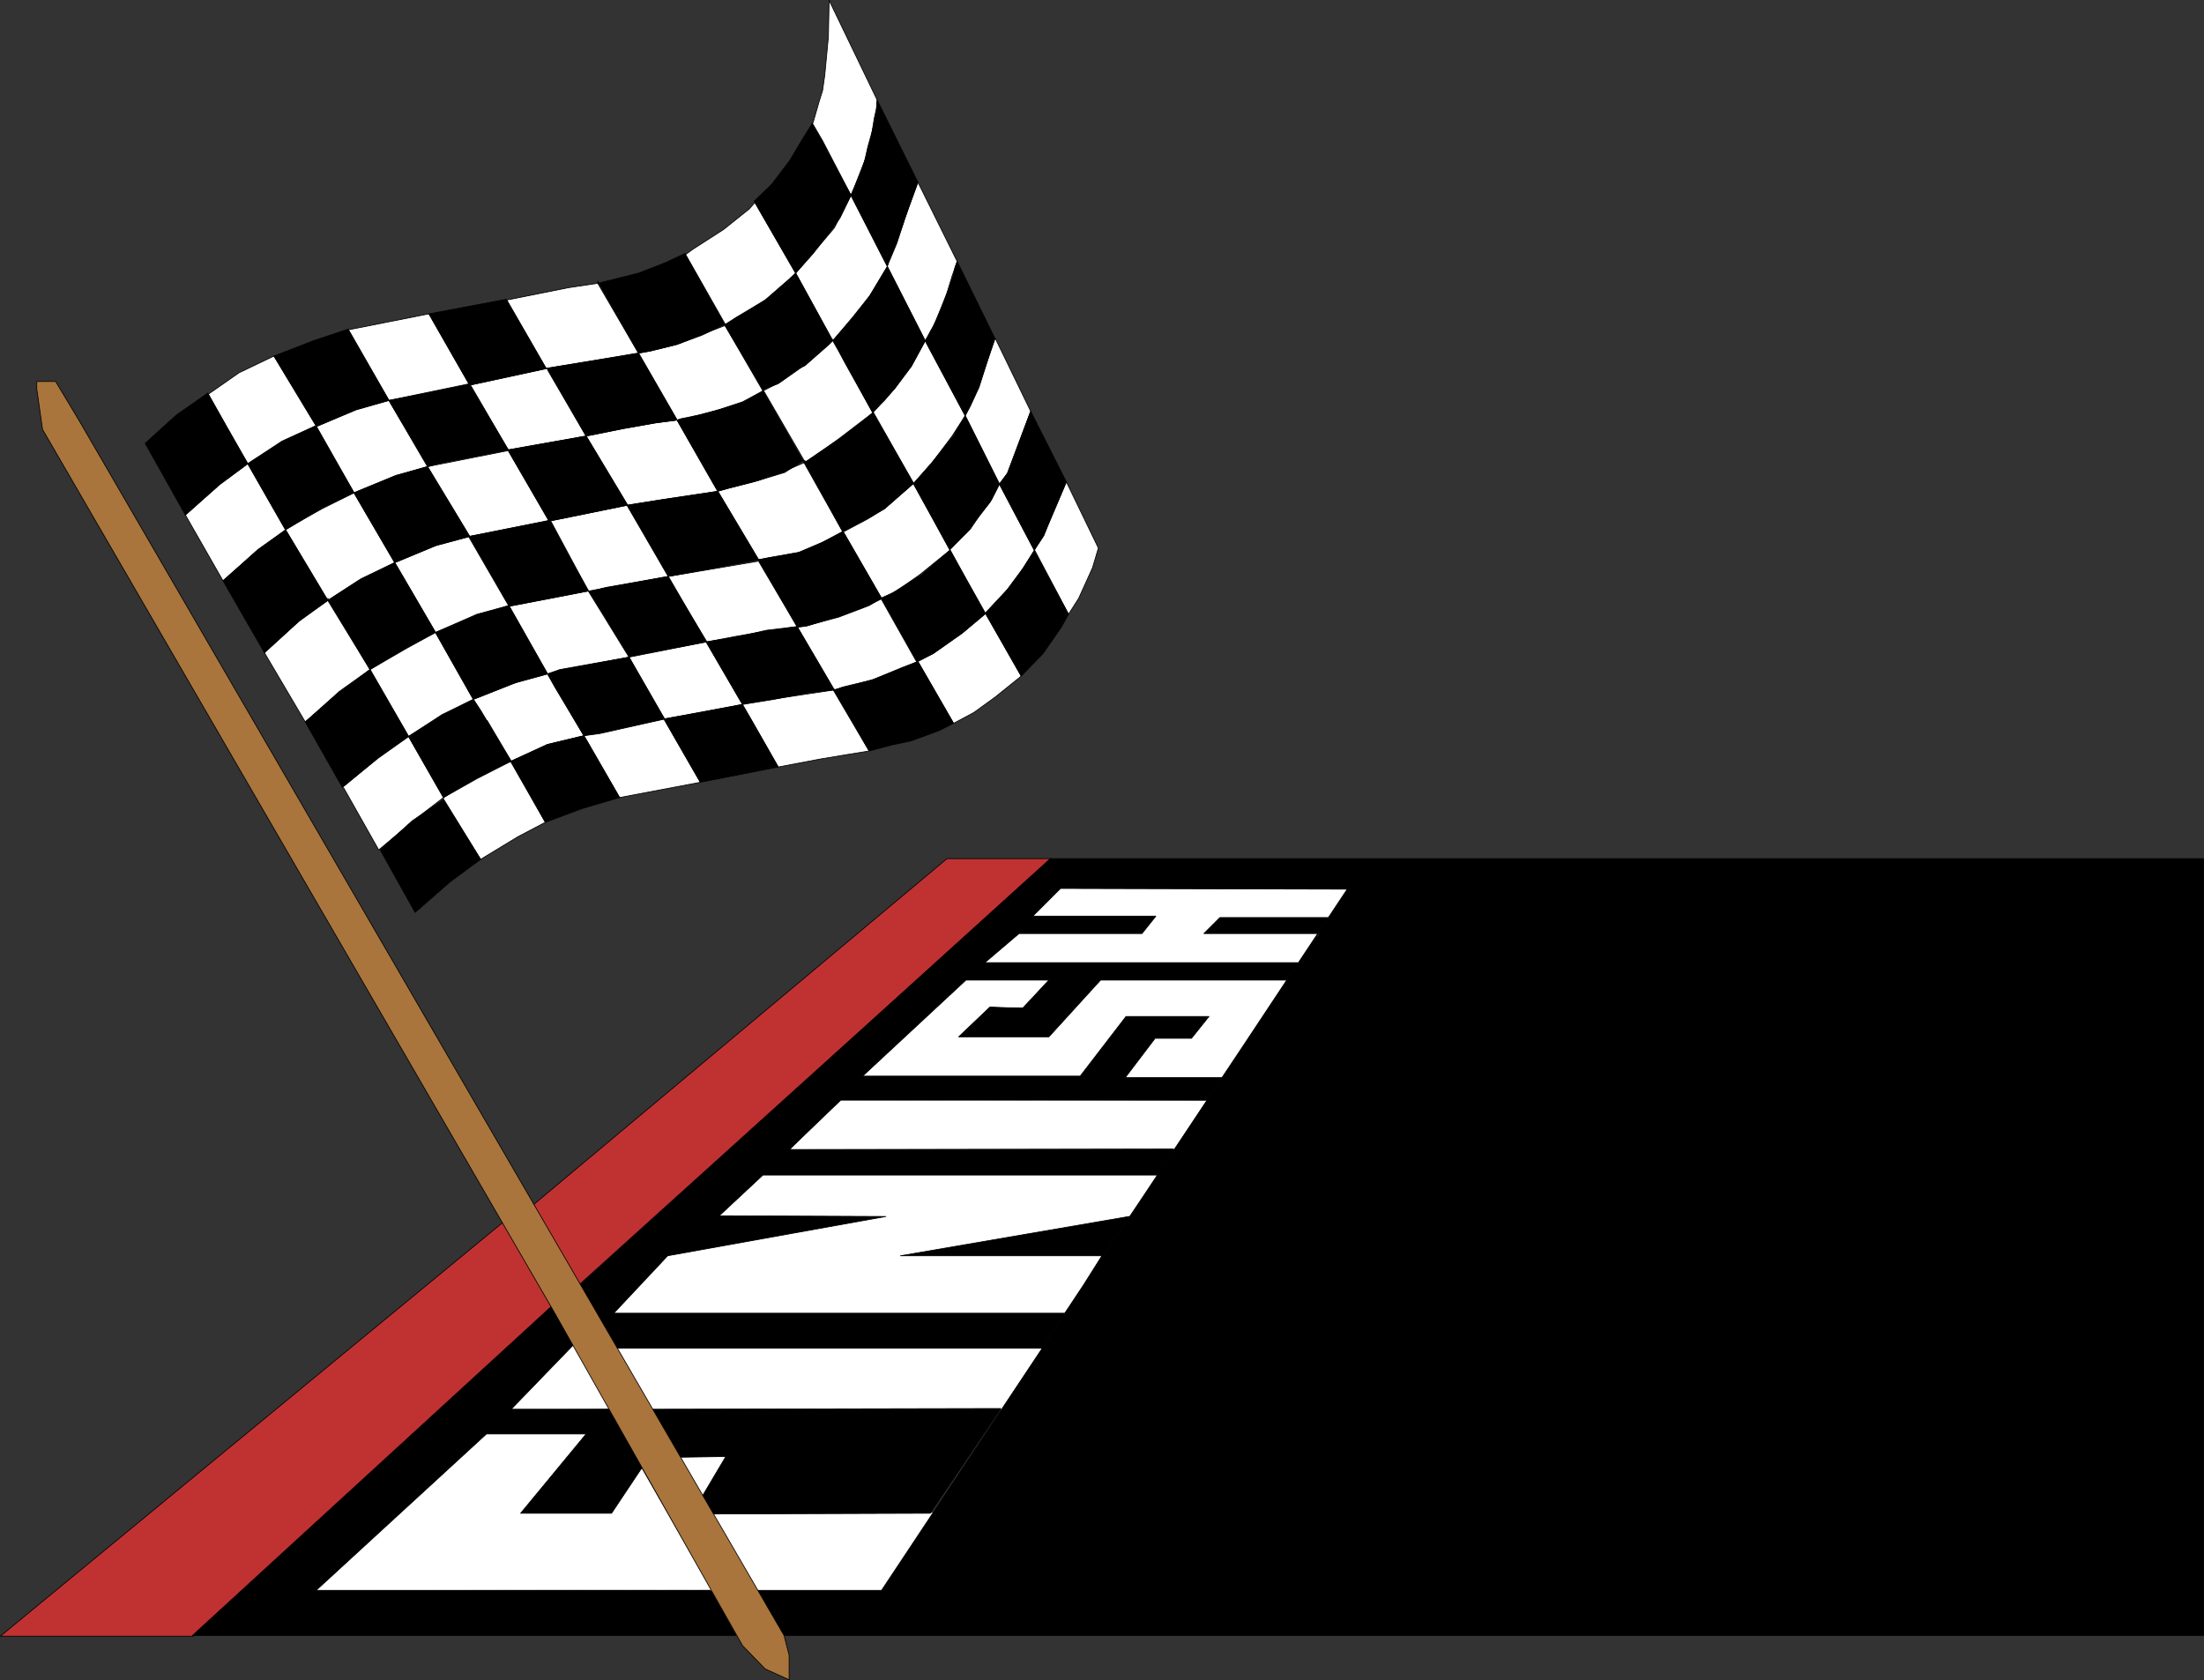 <?xml version="1.0" encoding="UTF-8" standalone="no"?>
<svg
   version="1.0"
   width="129.51mm"
   height="98.749mm"
   id="svg168"
   sodipodi:docname="Finish Line 1.wmf"
   xmlns:inkscape="http://www.inkscape.org/namespaces/inkscape"
   xmlns:sodipodi="http://sodipodi.sourceforge.net/DTD/sodipodi-0.dtd"
   xmlns="http://www.w3.org/2000/svg"
   xmlns:svg="http://www.w3.org/2000/svg">
  <rect width="100%" height="100%" fill="#333333" stroke="none"/>
  <sodipodi:namedview
     id="namedview168"
     pagecolor="#ffffff"
     bordercolor="#000000"
     borderopacity="0.25"
     inkscape:showpageshadow="2"
     inkscape:pageopacity="0.0"
     inkscape:pagecheckerboard="0"
     inkscape:deskcolor="#d1d1d1"
     inkscape:document-units="mm" />
  <defs
     id="defs1">
    <pattern
       id="WMFhbasepattern"
       patternUnits="userSpaceOnUse"
       width="6"
       height="6"
       x="0"
       y="0" />
  </defs>
  <path
     style="fill:#c03232;fill-opacity:1;fill-rule:evenodd;stroke:none"
     d="m 111.746,271.355 10.827,18.904 -79.507,73.191 H 0.081 L 111.908,271.355 v 0 z"
     id="path1" />
  <path
     style="fill:none;stroke:#000000;stroke-width:0.162px;stroke-linecap:round;stroke-linejoin:round;stroke-miterlimit:4;stroke-dasharray:none;stroke-opacity:1"
     d="m 111.746,271.355 10.827,18.904 -79.507,73.191 H 0.081 L 111.908,271.355 v 0"
     id="path2" />
  <path
     style="fill:#c03232;fill-opacity:1;fill-rule:evenodd;stroke:none"
     d="m 118.049,267.962 92.273,-77.23 h 23.109 L 128.229,285.735 118.049,267.962 Z"
     id="path3" />
  <path
     style="fill:none;stroke:#000000;stroke-width:0.162px;stroke-linecap:round;stroke-linejoin:round;stroke-miterlimit:4;stroke-dasharray:none;stroke-opacity:1"
     d="m 118.049,267.962 92.273,-77.23 h 23.109 L 128.229,285.735 118.049,267.962 v 0"
     id="path4" />
  <path
     style="fill:#ffffff;fill-opacity:1;fill-rule:evenodd;stroke:none"
     d="m 46.137,87.328 v 0.323 l 6.949,-4.847 7.757,-3.716 9.373,15.511 -7.272,3.393 -7.918,5.009 z"
     id="path5" />
  <path
     style="fill:none;stroke:#000000;stroke-width:0.162px;stroke-linecap:round;stroke-linejoin:round;stroke-miterlimit:4;stroke-dasharray:none;stroke-opacity:1"
     d="m 46.137,87.328 v 0.323 l 6.949,-4.847 7.757,-3.716 9.373,15.511 -7.272,3.393 -7.918,5.009 -8.888,-15.672 v 0"
     id="path6" />
  <path
     style="fill:#ffffff;fill-opacity:1;fill-rule:evenodd;stroke:none"
     d="m 77.325,73.272 9.05,15.672 17.938,-3.393 -9.05,-15.834 -17.938,3.555 z"
     id="path7" />
  <path
     style="fill:none;stroke:#000000;stroke-width:0.162px;stroke-linecap:round;stroke-linejoin:round;stroke-miterlimit:4;stroke-dasharray:none;stroke-opacity:1"
     d="m 77.325,73.272 9.05,15.672 17.938,-3.393 -9.05,-15.834 -17.938,3.555 v 0"
     id="path8" />
  <path
     style="fill:#ffffff;fill-opacity:1;fill-rule:evenodd;stroke:none"
     d="m 112.554,66.647 8.726,15.187 20.523,-3.393 -9.05,-15.511 -6.464,0.969 z"
     id="path9" />
  <path
     style="fill:none;stroke:#000000;stroke-width:0.162px;stroke-linecap:round;stroke-linejoin:round;stroke-miterlimit:4;stroke-dasharray:none;stroke-opacity:1"
     d="m 112.554,66.647 8.726,15.187 20.523,-3.393 -9.05,-15.511 -6.464,0.969 -13.736,2.747 v 0"
     id="path10" />
  <path
     style="fill:#ffffff;fill-opacity:1;fill-rule:evenodd;stroke:none"
     d="m 161.034,72.302 4.04,-2.585 4.848,-3.07 4.848,-4.201 1.939,-1.777 -9.05,-15.672 -1.293,1.454 -5.656,4.524 -6.787,4.362 -1.778,1.293 8.888,15.672 z"
     id="path11" />
  <path
     style="fill:none;stroke:#000000;stroke-width:0.162px;stroke-linecap:round;stroke-linejoin:round;stroke-miterlimit:4;stroke-dasharray:none;stroke-opacity:1"
     d="m 161.034,72.302 4.04,-2.585 4.848,-3.07 4.848,-4.201 1.939,-1.777 -9.05,-15.672 -1.293,1.454 -5.656,4.524 -6.787,4.362 -1.778,1.293 8.888,15.672 v 0"
     id="path12" />
  <path
     style="fill:#ffffff;fill-opacity:1;fill-rule:evenodd;stroke:none"
     d="m 180.265,27.386 8.726,15.995 1.131,-2.585 1.454,-3.393 0.485,-1.777 0.646,-1.777 0.808,-3.555 0.646,-4.039 0.485,-2.1 0.162,-1.939 -10.666,-22.135 -0.162,8.078 -0.808,8.563 -0.485,3.393 -0.808,2.585 -1.293,4.524 -0.162,0.162 v 0 z"
     id="path13" />
  <path
     style="fill:none;stroke:#000000;stroke-width:0.162px;stroke-linecap:round;stroke-linejoin:round;stroke-miterlimit:4;stroke-dasharray:none;stroke-opacity:1"
     d="m 180.265,27.386 8.726,15.995 1.131,-2.585 1.454,-3.393 0.485,-1.777 0.646,-1.777 0.808,-3.555 0.646,-4.039 0.485,-2.1 0.162,-1.939 -10.666,-22.135 -0.162,8.078 -0.808,8.563 -0.485,3.393 -0.808,2.585 -1.293,4.524 -0.162,0.162 v 0"
     id="path14" />
  <path
     style="fill:#ffffff;fill-opacity:1;fill-rule:evenodd;stroke:none"
     d="m 176.709,60.669 8.242,15.026 4.363,-5.17 3.878,-4.847 3.878,-6.463 -8.08,-15.834 -1.939,3.878 -1.778,3.393 -4.525,5.332 -4.04,4.686 z"
     id="path15" />
  <path
     style="fill:none;stroke:#000000;stroke-width:0.162px;stroke-linecap:round;stroke-linejoin:round;stroke-miterlimit:4;stroke-dasharray:none;stroke-opacity:1"
     d="m 176.709,60.669 8.242,15.026 4.363,-5.17 3.878,-4.847 3.878,-6.463 -8.08,-15.834 -1.939,3.878 -1.778,3.393 -4.525,5.332 -4.04,4.686 v 0"
     id="path16" />
  <path
     style="fill:#ffffff;fill-opacity:1;fill-rule:evenodd;stroke:none"
     d="m 141.804,78.442 8.565,14.864 0.97,-0.323 4.04,-0.808 4.686,-1.293 4.848,-1.616 4.525,-2.424 -8.403,-14.541 -5.494,2.1 -5.171,2.1 -5.818,1.454 -2.747,0.485 z"
     id="path17" />
  <path
     style="fill:none;stroke:#000000;stroke-width:0.162px;stroke-linecap:round;stroke-linejoin:round;stroke-miterlimit:4;stroke-dasharray:none;stroke-opacity:1"
     d="m 141.804,78.442 8.565,14.864 0.97,-0.323 4.04,-0.808 4.686,-1.293 4.848,-1.616 4.525,-2.424 -8.403,-14.541 -5.494,2.1 -5.171,2.1 -5.818,1.454 -2.747,0.485 v 0"
     id="path18" />
  <path
     style="fill:#ffffff;fill-opacity:1;fill-rule:evenodd;stroke:none"
     d="m 112.877,99.93 17.291,-3.07 -8.565,-15.026 -17.291,3.716 8.565,14.38 z"
     id="path19" />
  <path
     style="fill:none;stroke:#000000;stroke-width:0.162px;stroke-linecap:round;stroke-linejoin:round;stroke-miterlimit:4;stroke-dasharray:none;stroke-opacity:1"
     d="m 112.877,99.93 17.291,-3.07 -8.565,-15.026 -17.291,3.716 8.565,14.38 v 0"
     id="path20" />
  <path
     style="fill:#ffffff;fill-opacity:1;fill-rule:evenodd;stroke:none"
     d="m 70.215,94.599 8.403,14.864 9.373,-3.878 6.949,-1.939 -8.565,-14.703 -7.272,2.1 -8.888,3.716 v 0 z"
     id="path21" />
  <path
     style="fill:none;stroke:#000000;stroke-width:0.162px;stroke-linecap:round;stroke-linejoin:round;stroke-miterlimit:4;stroke-dasharray:none;stroke-opacity:1"
     d="m 70.215,94.599 8.403,14.864 9.373,-3.878 6.949,-1.939 -8.565,-14.703 -7.272,2.1 -8.888,3.716 v 0"
     id="path22" />
  <path
     style="fill:#ffffff;fill-opacity:1;fill-rule:evenodd;stroke:none"
     d="m 41.127,114.31 8.403,14.703 7.757,-6.786 6.141,-4.524 -8.403,-14.703 -6.302,4.686 -7.595,6.786 z"
     id="path23" />
  <path
     style="fill:none;stroke:#000000;stroke-width:0.162px;stroke-linecap:round;stroke-linejoin:round;stroke-miterlimit:4;stroke-dasharray:none;stroke-opacity:1"
     d="m 41.127,114.31 8.403,14.703 7.757,-6.786 6.141,-4.524 -8.403,-14.703 -6.302,4.686 -7.595,6.786 v -0.162 0"
     id="path24" />
  <path
     style="fill:#ffffff;fill-opacity:1;fill-rule:evenodd;stroke:none"
     d="m 63.428,117.703 9.373,15.672 7.434,-4.847 7.434,-3.555 -9.05,-15.511 -7.11,3.555 -8.08,4.524 v 0.162 z"
     id="path25" />
  <path
     style="fill:none;stroke:#000000;stroke-width:0.162px;stroke-linecap:round;stroke-linejoin:round;stroke-miterlimit:4;stroke-dasharray:none;stroke-opacity:1"
     d="m 63.428,117.703 9.373,15.672 7.434,-4.847 7.434,-3.555 -9.05,-15.511 -7.11,3.555 -8.08,4.524 v 0.162 0"
     id="path26" />
  <path
     style="fill:#ffffff;fill-opacity:1;fill-rule:evenodd;stroke:none"
     d="m 104.151,119.157 17.776,-3.555 -9.05,-15.511 -17.938,3.555 9.373,15.511 v 0 z"
     id="path27" />
  <path
     style="fill:none;stroke:#000000;stroke-width:0.162px;stroke-linecap:round;stroke-linejoin:round;stroke-miterlimit:4;stroke-dasharray:none;stroke-opacity:1"
     d="m 104.151,119.157 17.776,-3.555 -9.05,-15.511 -17.938,3.555 9.373,15.511 v 0"
     id="path28" />
  <path
     style="fill:#ffffff;fill-opacity:1;fill-rule:evenodd;stroke:none"
     d="m 130.169,96.861 9.211,15.349 9.211,-1.454 10.827,-1.616 -9.05,-15.834 -5.01,0.646 -7.272,1.293 -7.918,1.616 z"
     id="path29" />
  <path
     style="fill:none;stroke:#000000;stroke-width:0.162px;stroke-linecap:round;stroke-linejoin:round;stroke-miterlimit:4;stroke-dasharray:none;stroke-opacity:1"
     d="m 130.169,96.861 9.211,15.349 9.211,-1.454 10.827,-1.616 -9.05,-15.834 -5.01,0.646 -7.272,1.293 -7.918,1.616 v 0"
     id="path30" />
  <path
     style="fill:#ffffff;fill-opacity:1;fill-rule:evenodd;stroke:none"
     d="m 169.437,86.52 9.373,16.157 2.586,-1.777 5.171,-3.393 5.171,-3.878 2.101,-1.939 -8.888,-16.318 -1.778,1.616 -4.363,4.039 -5.333,3.716 -4.04,2.1 v -0.323 z"
     id="path31" />
  <path
     style="fill:none;stroke:#000000;stroke-width:0.162px;stroke-linecap:round;stroke-linejoin:round;stroke-miterlimit:4;stroke-dasharray:none;stroke-opacity:1"
     d="m 169.437,86.52 9.373,16.157 2.586,-1.777 5.171,-3.393 5.171,-3.878 2.101,-1.939 -8.888,-16.318 -1.778,1.616 -4.363,4.039 -5.333,3.716 -4.04,2.1 v -0.323 0"
     id="path32" />
  <path
     style="fill:#ffffff;fill-opacity:1;fill-rule:evenodd;stroke:none"
     d="m 205.474,75.695 2.424,-4.362 1.131,-2.908 1.293,-3.393 1.131,-3.716 1.131,-3.231 -8.726,-17.611 -2.101,5.655 -1.293,3.878 -1.293,3.555 -1.293,2.424 -0.808,3.231 z"
     id="path33" />
  <path
     style="fill:none;stroke:#000000;stroke-width:0.162px;stroke-linecap:round;stroke-linejoin:round;stroke-miterlimit:4;stroke-dasharray:none;stroke-opacity:1"
     d="m 205.474,75.695 2.424,-4.362 1.131,-2.908 1.293,-3.393 1.131,-3.716 1.131,-3.231 -8.726,-17.611 -2.101,5.655 -1.293,3.878 -1.293,3.555 -1.293,2.424 -0.808,3.231 8.403,16.48 v 0"
     id="path34" />
  <path
     style="fill:#ffffff;fill-opacity:1;fill-rule:evenodd;stroke:none"
     d="m 193.839,91.367 9.05,15.995 4.202,-4.686 4.363,-5.816 2.909,-4.524 -8.888,-16.642 -3.07,5.655 -3.555,4.686 -2.424,2.908 z"
     id="path35" />
  <path
     style="fill:none;stroke:#000000;stroke-width:0.162px;stroke-linecap:round;stroke-linejoin:round;stroke-miterlimit:4;stroke-dasharray:none;stroke-opacity:1"
     d="m 193.839,91.367 9.05,15.995 4.202,-4.686 4.363,-5.816 2.909,-4.524 -8.888,-16.642 -3.07,5.655 -3.555,4.686 -2.424,2.908 -2.586,2.424 v 0"
     id="path36" />
  <path
     style="fill:#ffffff;fill-opacity:1;fill-rule:evenodd;stroke:none"
     d="m 159.418,109.14 9.05,15.187 2.909,-0.485 6.141,-1.131 6.302,-2.747 3.394,-1.777 -8.403,-15.511 -4.525,1.939 -5.818,2.1 -6.949,1.777 -2.424,0.646 z"
     id="path37" />
  <path
     style="fill:none;stroke:#000000;stroke-width:0.162px;stroke-linecap:round;stroke-linejoin:round;stroke-miterlimit:4;stroke-dasharray:none;stroke-opacity:1"
     d="m 159.418,109.14 9.05,15.187 2.909,-0.485 6.141,-1.131 6.302,-2.747 3.394,-1.777 -8.403,-15.511 -4.525,1.939 -5.818,2.1 -6.949,1.777 -2.424,0.646 h 0.323 v 0"
     id="path38" />
  <path
     style="fill:#ffffff;fill-opacity:1;fill-rule:evenodd;stroke:none"
     d="m 130.815,131.275 17.614,-3.231 -9.05,-15.834 -17.453,3.555 8.888,15.672 v 0 z"
     id="path39" />
  <path
     style="fill:none;stroke:#000000;stroke-width:0.162px;stroke-linecap:round;stroke-linejoin:round;stroke-miterlimit:4;stroke-dasharray:none;stroke-opacity:1"
     d="m 130.815,131.275 17.614,-3.231 -9.05,-15.834 -17.453,3.555 8.888,15.672 v 0"
     id="path40" />
  <path
     style="fill:#ffffff;fill-opacity:1;fill-rule:evenodd;stroke:none"
     d="m 87.668,124.974 9.05,15.511 9.211,-3.716 7.11,-2.262 -8.726,-15.349 -7.757,2.1 -8.888,3.716 v 0.162 0 z"
     id="path41" />
  <path
     style="fill:none;stroke:#000000;stroke-width:0.162px;stroke-linecap:round;stroke-linejoin:round;stroke-miterlimit:4;stroke-dasharray:none;stroke-opacity:1"
     d="m 87.668,124.974 9.05,15.511 9.211,-3.716 7.11,-2.262 -8.726,-15.349 -7.757,2.1 -8.888,3.716 v 0.162 0"
     id="path42" />
  <path
     style="fill:#ffffff;fill-opacity:1;fill-rule:evenodd;stroke:none"
     d="m 58.742,144.847 8.242,-7.432 5.818,-4.039 v -0.485 l 9.373,15.834 -6.302,4.847 -8.08,6.786 -9.05,-15.349 v 0 z"
     id="path43" />
  <path
     style="fill:none;stroke:#000000;stroke-width:0.162px;stroke-linecap:round;stroke-linejoin:round;stroke-miterlimit:4;stroke-dasharray:none;stroke-opacity:1"
     d="m 58.742,144.847 8.242,-7.432 5.818,-4.039 v -0.485 l 9.373,15.834 -6.302,4.847 -8.08,6.786 -9.05,-15.349 v 0"
     id="path44" />
  <path
     style="fill:#ffffff;fill-opacity:1;fill-rule:evenodd;stroke:none"
     d="m 82.173,148.724 8.565,14.864 7.757,-4.847 6.626,-3.393 -8.403,-14.864 -7.757,4.039 z"
     id="path45" />
  <path
     style="fill:none;stroke:#000000;stroke-width:0.162px;stroke-linecap:round;stroke-linejoin:round;stroke-miterlimit:4;stroke-dasharray:none;stroke-opacity:1"
     d="m 82.173,148.724 8.565,14.864 7.757,-4.847 6.626,-3.393 -8.403,-14.864 -7.757,4.039 -6.787,4.201 v 0"
     id="path46" />
  <path
     style="fill:#ffffff;fill-opacity:1;fill-rule:evenodd;stroke:none"
     d="m 113.039,134.668 8.565,15.026 3.555,-0.969 14.544,-2.747 -9.05,-14.703 z"
     id="path47" />
  <path
     style="fill:none;stroke:#000000;stroke-width:0.162px;stroke-linecap:round;stroke-linejoin:round;stroke-miterlimit:4;stroke-dasharray:none;stroke-opacity:1"
     d="m 113.039,134.668 8.565,15.026 3.555,-0.969 14.544,-2.747 -9.05,-14.703 -17.614,3.393 v 0"
     id="path48" />
  <path
     style="fill:#ffffff;fill-opacity:1;fill-rule:evenodd;stroke:none"
     d="m 148.268,128.043 8.726,14.541 6.787,-1.293 5.656,-0.969 7.595,-1.131 -8.565,-14.541 -20.038,3.393 v 0 z"
     id="path49" />
  <path
     style="fill:none;stroke:#000000;stroke-width:0.162px;stroke-linecap:round;stroke-linejoin:round;stroke-miterlimit:4;stroke-dasharray:none;stroke-opacity:1"
     d="m 148.268,128.043 8.726,14.541 6.787,-1.293 5.656,-0.969 7.595,-1.131 -8.565,-14.541 -20.038,3.393 v 0"
     id="path50" />
  <path
     style="fill:#ffffff;fill-opacity:1;fill-rule:evenodd;stroke:none"
     d="m 195.617,132.891 3.232,-1.454 5.333,-3.716 6.787,-5.493 -8.08,-14.864 -6.464,5.655 -9.211,5.009 8.565,14.864 v 0 z"
     id="path51" />
  <path
     style="fill:none;stroke:#000000;stroke-width:0.162px;stroke-linecap:round;stroke-linejoin:round;stroke-miterlimit:4;stroke-dasharray:none;stroke-opacity:1"
     d="m 195.617,132.891 3.232,-1.454 5.333,-3.716 6.787,-5.493 -8.08,-14.864 -6.464,5.655 -9.211,5.009 8.565,14.864 v 0"
     id="path52" />
  <path
     style="fill:#ffffff;fill-opacity:1;fill-rule:evenodd;stroke:none"
     d="m 221.957,107.524 1.778,-2.424 5.171,-13.733 -7.918,-16.318 -3.555,10.664 -3.07,6.624 7.595,15.187 z"
     id="path53" />
  <path
     style="fill:none;stroke:#000000;stroke-width:0.162px;stroke-linecap:round;stroke-linejoin:round;stroke-miterlimit:4;stroke-dasharray:none;stroke-opacity:1"
     d="m 221.957,107.524 1.778,-2.424 5.171,-13.733 -7.918,-16.318 -3.555,10.664 -3.07,6.624 7.595,15.187 v 0"
     id="path54" />
  <path
     style="fill:#ffffff;fill-opacity:1;fill-rule:evenodd;stroke:none"
     d="m 210.969,122.065 7.757,14.218 5.01,-5.332 3.07,-4.039 2.909,-4.686 -7.757,-14.703 -1.778,3.555 -2.747,3.555 -1.939,2.908 -4.525,4.524 7.757,14.218 z"
     id="path55" />
  <path
     style="fill:none;stroke:#000000;stroke-width:0.162px;stroke-linecap:round;stroke-linejoin:round;stroke-miterlimit:4;stroke-dasharray:none;stroke-opacity:1"
     d="m 210.969,122.065 7.757,14.218 5.01,-5.332 3.07,-4.039 2.909,-4.686 -7.757,-14.703 -1.778,3.555 -2.747,3.555 -1.939,2.908 -4.525,4.524 7.757,14.218 -7.757,-14.218 v 0"
     id="path56" />
  <path
     style="fill:#ffffff;fill-opacity:1;fill-rule:evenodd;stroke:none"
     d="m 177.033,139.192 8.242,14.057 3.07,-0.646 5.494,-1.616 6.626,-2.747 3.394,-1.293 -7.757,-14.057 -4.525,2.1 -5.979,2.1 -6.302,1.939 -2.101,0.323 z"
     id="path57" />
  <path
     style="fill:none;stroke:#000000;stroke-width:0.162px;stroke-linecap:round;stroke-linejoin:round;stroke-miterlimit:4;stroke-dasharray:none;stroke-opacity:1"
     d="m 177.033,139.192 8.242,14.057 3.07,-0.646 5.494,-1.616 6.626,-2.747 3.394,-1.293 -7.757,-14.057 -4.525,2.1 -5.979,2.1 -6.302,1.939 -2.101,0.323 -0.162,-0.162 v 0"
     id="path58" />
  <path
     style="fill:#ffffff;fill-opacity:1;fill-rule:evenodd;stroke:none"
     d="m 139.703,145.978 7.757,13.733 17.453,-3.231 -8.08,-13.895 -17.13,3.393 z"
     id="path59" />
  <path
     style="fill:none;stroke:#000000;stroke-width:0.162px;stroke-linecap:round;stroke-linejoin:round;stroke-miterlimit:4;stroke-dasharray:none;stroke-opacity:1"
     d="m 139.703,145.978 7.757,13.733 17.453,-3.231 -8.08,-13.895 -17.13,3.393 v 0"
     id="path60" />
  <path
     style="fill:#ffffff;fill-opacity:1;fill-rule:evenodd;stroke:none"
     d="m 108.191,160.034 5.333,9.048 8.08,-3.716 8.08,-1.939 -8.08,-13.733 -6.626,1.777 -9.858,3.878 1.616,2.424 1.454,2.424 v 0 z"
     id="path61" />
  <path
     style="fill:none;stroke:#000000;stroke-width:0.162px;stroke-linecap:round;stroke-linejoin:round;stroke-miterlimit:4;stroke-dasharray:none;stroke-opacity:1"
     d="m 108.191,160.034 5.333,9.048 8.08,-3.716 8.08,-1.939 -8.08,-13.733 -6.626,1.777 -9.858,3.878 1.616,2.424 1.454,2.424 v 0"
     id="path62" />
  <path
     style="fill:#ffffff;fill-opacity:1;fill-rule:evenodd;stroke:none"
     d="m 76.356,175.06 7.757,13.733 8.08,-6.786 6.302,-4.847 -7.757,-13.572 -6.787,4.847 -7.918,6.463 0.323,0.162 z"
     id="path63" />
  <path
     style="fill:none;stroke:#000000;stroke-width:0.162px;stroke-linecap:round;stroke-linejoin:round;stroke-miterlimit:4;stroke-dasharray:none;stroke-opacity:1"
     d="m 76.356,175.06 7.757,13.733 8.08,-6.786 6.302,-4.847 -7.757,-13.572 -6.787,4.847 -7.918,6.463 0.323,0.162 v 0"
     id="path64" />
  <path
     style="fill:#ffffff;fill-opacity:1;fill-rule:evenodd;stroke:none"
     d="m 98.495,177.484 8.242,13.41 8.242,-5.009 6.141,-3.231 -7.595,-13.572 -7.757,3.393 -7.272,4.686 v 0.485 0 z"
     id="path65" />
  <path
     style="fill:none;stroke:#000000;stroke-width:0.162px;stroke-linecap:round;stroke-linejoin:round;stroke-miterlimit:4;stroke-dasharray:none;stroke-opacity:1"
     d="m 98.495,177.484 8.242,13.41 8.242,-5.009 6.141,-3.231 -7.595,-13.572 -7.757,3.393 -7.272,4.686 v 0.485 0"
     id="path66" />
  <path
     style="fill:#ffffff;fill-opacity:1;fill-rule:evenodd;stroke:none"
     d="m 137.602,177.16 17.938,-3.393 -8.08,-14.057 -15.675,3.231 -2.101,0.485 z"
     id="path67" />
  <path
     style="fill:none;stroke:#000000;stroke-width:0.162px;stroke-linecap:round;stroke-linejoin:round;stroke-miterlimit:4;stroke-dasharray:none;stroke-opacity:1"
     d="m 137.602,177.16 17.938,-3.393 -8.08,-14.057 -15.675,3.231 -2.101,0.485 7.918,13.733 v 0"
     id="path68" />
  <path
     style="fill:#ffffff;fill-opacity:1;fill-rule:evenodd;stroke:none"
     d="m 166.367,159.065 6.464,11.31 9.373,-1.777 5.818,-0.969 5.01,-0.808 -7.757,-13.572 -8.565,1.293 -9.858,1.454 -2.101,0.485 z"
     id="path69" />
  <path
     style="fill:none;stroke:#000000;stroke-width:0.162px;stroke-linecap:round;stroke-linejoin:round;stroke-miterlimit:4;stroke-dasharray:none;stroke-opacity:1"
     d="m 166.367,159.065 6.464,11.31 9.373,-1.777 5.818,-0.969 5.01,-0.808 -7.757,-13.572 -8.565,1.293 -9.858,1.454 -2.101,0.485 1.616,2.585 v 0"
     id="path70" />
  <path
     style="fill:#ffffff;fill-opacity:1;fill-rule:evenodd;stroke:none"
     d="m 203.858,146.947 7.918,13.733 4.525,-2.424 4.686,-3.393 5.818,-4.686 -7.918,-13.895 -5.494,4.524 -6.141,4.362 -3.394,1.777 z"
     id="path71" />
  <path
     style="fill:none;stroke:#000000;stroke-width:0.162px;stroke-linecap:round;stroke-linejoin:round;stroke-miterlimit:4;stroke-dasharray:none;stroke-opacity:1"
     d="m 203.858,146.947 7.918,13.733 4.525,-2.424 4.686,-3.393 5.818,-4.686 -7.918,-13.895 -5.494,4.524 -6.141,4.362 -3.394,1.777 v 0"
     id="path72" />
  <path
     style="fill:#ffffff;fill-opacity:1;fill-rule:evenodd;stroke:none"
     d="m 229.714,122.065 7.595,14.38 2.262,-3.555 3.07,-6.786 1.293,-4.362 -7.11,-14.703 -5.171,12.118 -1.939,3.07 v 0 z"
     id="path73" />
  <path
     style="fill:none;stroke:#000000;stroke-width:0.162px;stroke-linecap:round;stroke-linejoin:round;stroke-miterlimit:4;stroke-dasharray:none;stroke-opacity:1"
     d="m 229.714,122.065 7.595,14.38 2.262,-3.555 3.07,-6.786 1.293,-4.362 -7.11,-14.703 -5.171,12.118 -1.939,3.07 v 0"
     id="path74" />
  <path
     style="fill:#ffffff;fill-opacity:1;fill-rule:evenodd;stroke:none"
     d="m 157.802,353.109 -87.749,0.162 37.976,-34.737 h 22.139 l -14.544,17.611 h 20.038 l 6.626,-10.179 15.837,27.467 -0.323,-0.162 v 0 z"
     id="path75" />
  <path
     style="fill:none;stroke:#ffffff;stroke-width:0.162px;stroke-linecap:round;stroke-linejoin:round;stroke-miterlimit:4;stroke-dasharray:none;stroke-opacity:1"
     d="m 157.802,353.109 -87.749,0.162 37.976,-34.737 h 22.139 l -14.544,17.611 h 20.038 l 6.626,-10.179 15.837,27.467 -0.323,-0.162 v 0"
     id="path76" />
  <path
     style="fill:#ffffff;fill-opacity:1;fill-rule:evenodd;stroke:none"
     d="m 158.287,336.306 10.019,17.126 h 27.472 l 11.312,-17.288 z"
     id="path77" />
  <path
     style="fill:none;stroke:#ffffff;stroke-width:0.162px;stroke-linecap:round;stroke-linejoin:round;stroke-miterlimit:4;stroke-dasharray:none;stroke-opacity:1"
     d="m 158.287,336.306 10.019,17.126 h 27.472 l 11.312,-17.288 -48.803,0.162 v 0"
     id="path78" />
  <path
     style="fill:#ffffff;fill-opacity:1;fill-rule:evenodd;stroke:none"
     d="m 150.853,323.704 5.171,8.563 5.171,-8.725 h -10.181 l -0.162,0.162 z"
     id="path79" />
  <path
     style="fill:none;stroke:#ffffff;stroke-width:0.162px;stroke-linecap:round;stroke-linejoin:round;stroke-miterlimit:4;stroke-dasharray:none;stroke-opacity:1"
     d="m 150.853,323.704 5.171,8.563 5.171,-8.725 h -10.181 l -0.162,0.162 v 0"
     id="path80" />
  <path
     style="fill:#ffffff;fill-opacity:1;fill-rule:evenodd;stroke:none"
     d="m 144.551,313.04 h 77.73 l 9.05,-13.572 h -94.374 l 7.595,13.572 z"
     id="path81" />
  <path
     style="fill:none;stroke:#ffffff;stroke-width:0.162px;stroke-linecap:round;stroke-linejoin:round;stroke-miterlimit:4;stroke-dasharray:none;stroke-opacity:1"
     d="m 144.551,313.04 h 77.73 l 9.05,-13.572 h -94.374 l 7.595,13.572 v 0"
     id="path82" />
  <path
     style="fill:#ffffff;fill-opacity:1;fill-rule:evenodd;stroke:none"
     d="M 236.663,291.713 H 136.309 l 12.12,-12.764 48.318,-8.725 -37.006,-0.162 9.696,-9.048 h 87.749 l -6.464,9.209 -50.742,8.725 h 44.602 z"
     id="path83" />
  <path
     style="fill:none;stroke:#ffffff;stroke-width:0.162px;stroke-linecap:round;stroke-linejoin:round;stroke-miterlimit:4;stroke-dasharray:none;stroke-opacity:1"
     d="M 236.663,291.713 H 136.309 l 12.12,-12.764 48.318,-8.725 -37.006,-0.162 9.696,-9.048 h 87.749 l -6.464,9.209 -50.742,8.725 h 44.602 l -7.918,12.764 v 0"
     id="path84" />
  <path
     style="fill:#ffffff;fill-opacity:1;fill-rule:evenodd;stroke:none"
     d="m 260.741,255.037 -85.001,0.162 10.989,-10.825 81.123,0.162 -7.11,10.664 v 0 z"
     id="path85" />
  <path
     style="fill:none;stroke:#ffffff;stroke-width:0.162px;stroke-linecap:round;stroke-linejoin:round;stroke-miterlimit:4;stroke-dasharray:none;stroke-opacity:1"
     d="m 260.741,255.037 -85.001,0.162 10.989,-10.825 81.123,0.162 -7.11,10.664 v 0"
     id="path86" />
  <path
     style="fill:#ffffff;fill-opacity:1;fill-rule:evenodd;stroke:none"
     d="m 271.245,239.365 h -21.331 l 6.626,-8.725 h 8.08 l 3.878,-4.847 h -18.422 l -10.181,13.249 h -48.318 l 22.947,-21.327 h 18.261 l -5.656,5.978 h -7.272 l -6.949,6.624 h 20.038 l 11.474,-12.602 h 41.208 l -9.534,14.541 -4.848,7.109 z"
     id="path87" />
  <path
     style="fill:none;stroke:#ffffff;stroke-width:0.162px;stroke-linecap:round;stroke-linejoin:round;stroke-miterlimit:4;stroke-dasharray:none;stroke-opacity:1"
     d="m 271.245,239.365 h -21.331 l 6.626,-8.725 h 8.08 l 3.878,-4.847 h -18.422 l -10.181,13.249 h -48.318 l 22.947,-21.327 h 18.261 l -5.656,5.978 h -7.272 l -6.949,6.624 h 20.038 l 11.474,-12.602 h 41.208 l -9.534,14.541 -4.848,7.109 v 0"
     id="path88" />
  <path
     style="fill:#ffffff;fill-opacity:1;fill-rule:evenodd;stroke:none"
     d="m 288.375,213.837 h -69.65 l 7.595,-6.463 h 27.31 l 3.232,-3.878 h -27.472 l 6.141,-6.14 63.994,0.162 -4.363,6.301 h -24.24 l -3.555,3.555 h 25.694 z"
     id="path89" />
  <path
     style="fill:none;stroke:#ffffff;stroke-width:0.162px;stroke-linecap:round;stroke-linejoin:round;stroke-miterlimit:4;stroke-dasharray:none;stroke-opacity:1"
     d="m 288.375,213.837 h -69.65 l 7.595,-6.463 h 27.31 l 3.232,-3.878 h -27.472 l 6.141,-6.14 63.994,0.162 -4.363,6.301 h -24.24 l -3.555,3.555 h 25.694 l -4.686,6.463 v 0"
     id="path90" />
  <path
     style="fill:#ffffff;fill-opacity:1;fill-rule:evenodd;stroke:none"
     d="m 127.583,298.499 -14.059,14.541 21.978,-0.162 -7.918,-14.38 z"
     id="path91" />
  <path
     style="fill:none;stroke:#ffffff;stroke-width:0.162px;stroke-linecap:round;stroke-linejoin:round;stroke-miterlimit:4;stroke-dasharray:none;stroke-opacity:1"
     d="m 127.583,298.499 -14.059,14.541 21.978,-0.162 -7.918,-14.38 v 0"
     id="path92" />
  <path
     style="fill:#000000;fill-opacity:1;fill-rule:evenodd;stroke:none"
     d="m 32.239,98.476 6.949,-6.301 6.949,-4.847 4.363,7.917 4.525,7.755 -6.141,4.524 -7.757,6.786 z"
     id="path93" />
  <path
     style="fill:none;stroke:#000000;stroke-width:0.162px;stroke-linecap:round;stroke-linejoin:round;stroke-miterlimit:4;stroke-dasharray:none;stroke-opacity:1"
     d="m 32.239,98.476 6.949,-6.301 6.949,-4.847 4.363,7.917 4.525,7.755 -6.141,4.524 -7.757,6.786 -8.888,-15.834 v 0"
     id="path94" />
  <path
     style="fill:#000000;fill-opacity:1;fill-rule:evenodd;stroke:none"
     d="m 70.215,94.599 -9.373,-15.511 8.726,-3.393 7.757,-2.585 9.05,15.834 -7.595,2.1 -8.565,3.716 v 0 z"
     id="path95" />
  <path
     style="fill:none;stroke:#000000;stroke-width:0.162px;stroke-linecap:round;stroke-linejoin:round;stroke-miterlimit:4;stroke-dasharray:none;stroke-opacity:1"
     d="m 70.215,94.599 -9.373,-15.511 8.726,-3.393 7.757,-2.585 9.05,15.834 -7.595,2.1 -8.565,3.716 v 0"
     id="path96" />
  <path
     style="fill:#000000;fill-opacity:1;fill-rule:evenodd;stroke:none"
     d="m 95.263,69.717 9.05,15.834 16.968,-3.716 -8.888,-15.349 -17.13,3.231 v 0 z"
     id="path97" />
  <path
     style="fill:none;stroke:#000000;stroke-width:0.162px;stroke-linecap:round;stroke-linejoin:round;stroke-miterlimit:4;stroke-dasharray:none;stroke-opacity:1"
     d="m 95.263,69.717 9.05,15.834 16.968,-3.716 -8.888,-15.349 -17.13,3.231 v 0 0"
     id="path98" />
  <path
     style="fill:#000000;fill-opacity:1;fill-rule:evenodd;stroke:none"
     d="m 132.754,62.446 9.05,15.995 2.586,-0.485 5.979,-1.454 5.656,-2.1 5.01,-2.424 -8.888,-15.672 -4.525,2.1 -5.818,2.262 -9.05,2.262 z"
     id="path99" />
  <path
     style="fill:none;stroke:#000000;stroke-width:0.162px;stroke-linecap:round;stroke-linejoin:round;stroke-miterlimit:4;stroke-dasharray:none;stroke-opacity:1"
     d="m 132.754,62.446 9.05,15.995 2.586,-0.485 5.979,-1.454 5.656,-2.1 5.01,-2.424 -8.888,-15.672 -4.525,2.1 -5.818,2.262 -9.05,2.262 v -0.485 0"
     id="path100" />
  <path
     style="fill:#000000;fill-opacity:1;fill-rule:evenodd;stroke:none"
     d="m 167.498,44.674 9.211,15.995 3.878,-4.362 4.363,-5.655 1.616,-2.262 2.424,-5.009 -6.302,-12.118 -2.262,-3.878 -2.424,3.878 -2.586,4.362 -4.04,5.332 z"
     id="path101" />
  <path
     style="fill:none;stroke:#000000;stroke-width:0.162px;stroke-linecap:round;stroke-linejoin:round;stroke-miterlimit:4;stroke-dasharray:none;stroke-opacity:1"
     d="m 167.498,44.674 9.211,15.995 3.878,-4.362 4.363,-5.655 1.616,-2.262 2.424,-5.009 -6.302,-12.118 -2.262,-3.878 -2.424,3.878 -2.586,4.362 -4.04,5.332 -3.878,3.716 v 0"
     id="path102" />
  <path
     style="fill:#000000;fill-opacity:1;fill-rule:evenodd;stroke:none"
     d="m 197.071,59.053 2.101,-5.009 1.778,-5.493 2.909,-8.078 -9.05,-18.257 -0.162,2.262 -0.485,3.07 -1.454,5.17 -0.646,2.908 -0.808,2.1 -1.454,3.716 -0.808,1.939 8.08,15.672 z"
     id="path103" />
  <path
     style="fill:none;stroke:#000000;stroke-width:0.162px;stroke-linecap:round;stroke-linejoin:round;stroke-miterlimit:4;stroke-dasharray:none;stroke-opacity:1"
     d="m 197.071,59.053 2.101,-5.009 1.778,-5.493 2.909,-8.078 -9.05,-18.257 -0.162,2.262 -0.485,3.07 -1.454,5.17 -0.646,2.908 -0.808,2.1 -1.454,3.716 -0.808,1.939 8.08,15.672 v 0"
     id="path104" />
  <path
     style="fill:#000000;fill-opacity:1;fill-rule:evenodd;stroke:none"
     d="m 160.711,71.817 8.726,14.703 3.394,-1.293 4.686,-3.393 1.293,-0.646 5.333,-4.686 0.808,-0.808 -8.242,-15.026 -1.454,1.454 -5.01,4.362 -6.787,4.039 -2.262,1.454 h -0.485 v 0 z"
     id="path105" />
  <path
     style="fill:none;stroke:#000000;stroke-width:0.162px;stroke-linecap:round;stroke-linejoin:round;stroke-miterlimit:4;stroke-dasharray:none;stroke-opacity:1"
     d="m 160.711,71.817 8.726,14.703 3.394,-1.293 4.686,-3.393 1.293,-0.646 5.333,-4.686 0.808,-0.808 -8.242,-15.026 -1.454,1.454 -5.01,4.362 -6.787,4.039 -2.262,1.454 h -0.485 v 0"
     id="path106" />
  <path
     style="fill:#000000;fill-opacity:1;fill-rule:evenodd;stroke:none"
     d="m 121.604,82.158 8.565,14.703 8.08,-1.616 7.272,-1.293 4.848,-0.646 -8.565,-14.864 -8.565,1.454 -11.958,1.939 h 0.646 l -0.323,0.323 z"
     id="path107" />
  <path
     style="fill:none;stroke:#000000;stroke-width:0.162px;stroke-linecap:round;stroke-linejoin:round;stroke-miterlimit:4;stroke-dasharray:none;stroke-opacity:1"
     d="m 121.604,82.158 8.565,14.703 8.08,-1.616 7.272,-1.293 4.848,-0.646 -8.565,-14.864 -8.565,1.454 -11.958,1.939 h 0.646 l -0.323,0.323 v 0"
     id="path108" />
  <path
     style="fill:#000000;fill-opacity:1;fill-rule:evenodd;stroke:none"
     d="m 86.375,88.944 8.726,14.703 1.939,-0.646 15.837,-3.07 -8.565,-14.703 -17.938,3.716 z"
     id="path109" />
  <path
     style="fill:none;stroke:#000000;stroke-width:0.162px;stroke-linecap:round;stroke-linejoin:round;stroke-miterlimit:4;stroke-dasharray:none;stroke-opacity:1"
     d="m 86.375,88.944 8.726,14.703 1.939,-0.646 15.837,-3.07 -8.565,-14.703 -17.938,3.716 v 0"
     id="path110" />
  <path
     style="fill:#000000;fill-opacity:1;fill-rule:evenodd;stroke:none"
     d="m 55.025,103 8.403,14.703 8.242,-5.009 6.949,-3.231 -8.565,-14.864 -7.434,3.393 z"
     id="path111" />
  <path
     style="fill:none;stroke:#000000;stroke-width:0.162px;stroke-linecap:round;stroke-linejoin:round;stroke-miterlimit:4;stroke-dasharray:none;stroke-opacity:1"
     d="m 55.025,103 8.403,14.703 8.242,-5.009 6.949,-3.231 -8.565,-14.864 -7.434,3.393 -7.595,5.009 v 0"
     id="path112" />
  <path
     style="fill:#000000;fill-opacity:1;fill-rule:evenodd;stroke:none"
     d="m 49.53,129.013 9.211,15.995 7.595,-6.947 6.464,-4.686 -9.373,-15.672 -6.141,4.362 z"
     id="path113" />
  <path
     style="fill:none;stroke:#000000;stroke-width:0.162px;stroke-linecap:round;stroke-linejoin:round;stroke-miterlimit:4;stroke-dasharray:none;stroke-opacity:1"
     d="m 49.53,129.013 9.211,15.995 7.595,-6.947 6.464,-4.686 -9.373,-15.672 -6.141,4.362 -7.757,6.947 v 0"
     id="path114" />
  <path
     style="fill:#000000;fill-opacity:1;fill-rule:evenodd;stroke:none"
     d="m 78.618,109.463 9.05,15.511 9.373,-3.878 7.272,-1.939 -9.373,-15.511 -7.272,2.1 -9.05,3.716 z"
     id="path115" />
  <path
     style="fill:none;stroke:#000000;stroke-width:0.162px;stroke-linecap:round;stroke-linejoin:round;stroke-miterlimit:4;stroke-dasharray:none;stroke-opacity:1"
     d="m 78.618,109.463 9.05,15.511 9.373,-3.878 7.272,-1.939 -9.373,-15.511 -7.272,2.1 -9.05,3.716 v 0"
     id="path116" />
  <path
     style="fill:#000000;fill-opacity:1;fill-rule:evenodd;stroke:none"
     d="m 112.877,100.092 9.05,15.672 17.453,-3.555 -9.211,-15.349 -17.291,3.07 v -0.162 0.323 z"
     id="path117" />
  <path
     style="fill:none;stroke:#000000;stroke-width:0.162px;stroke-linecap:round;stroke-linejoin:round;stroke-miterlimit:4;stroke-dasharray:none;stroke-opacity:1"
     d="m 112.877,100.092 9.05,15.672 17.453,-3.555 -9.211,-15.349 -17.291,3.07 v -0.162 0.323 0"
     id="path118" />
  <path
     style="fill:#000000;fill-opacity:1;fill-rule:evenodd;stroke:none"
     d="m 150.369,93.306 9.05,15.834 2.262,-0.646 5.656,-1.454 6.949,-2.1 4.04,-2.585 -8.888,-15.511 -4.202,2.424 -6.141,1.939 -6.949,1.777 -1.778,0.323 z"
     id="path119" />
  <path
     style="fill:none;stroke:#000000;stroke-width:0.162px;stroke-linecap:round;stroke-linejoin:round;stroke-miterlimit:4;stroke-dasharray:none;stroke-opacity:1"
     d="m 150.369,93.306 9.05,15.834 2.262,-0.646 5.656,-1.454 6.949,-2.1 4.04,-2.585 -8.888,-15.511 -4.202,2.424 -6.141,1.939 -6.949,1.777 -1.778,0.323 v 0"
     id="path120" />
  <path
     style="fill:#000000;fill-opacity:1;fill-rule:evenodd;stroke:none"
     d="m 187.537,80.381 6.302,11.31 4.848,-5.332 3.717,-5.009 3.07,-5.655 -8.403,-16.48 -3.878,6.463 -3.555,4.686 -4.686,5.332 1.293,2.262 1.293,2.424 z"
     id="path121" />
  <path
     style="fill:none;stroke:#000000;stroke-width:0.162px;stroke-linecap:round;stroke-linejoin:round;stroke-miterlimit:4;stroke-dasharray:none;stroke-opacity:1"
     d="m 187.537,80.381 6.302,11.31 4.848,-5.332 3.717,-5.009 3.07,-5.655 -8.403,-16.48 -3.878,6.463 -3.555,4.686 -4.686,5.332 1.293,2.262 1.293,2.424 v 0"
     id="path122" />
  <path
     style="fill:#000000;fill-opacity:1;fill-rule:evenodd;stroke:none"
     d="m 205.474,75.695 8.888,16.642 1.131,-2.1 1.939,-4.201 1.939,-6.14 1.616,-4.686 -8.403,-17.126 -0.485,1.293 -0.323,1.777 -1.616,4.524 -1.616,3.878 -1.454,3.393 -0.323,0.485 -0.808,1.616 z"
     id="path123" />
  <path
     style="fill:none;stroke:#000000;stroke-width:0.162px;stroke-linecap:round;stroke-linejoin:round;stroke-miterlimit:4;stroke-dasharray:none;stroke-opacity:1"
     d="m 205.474,75.695 8.888,16.642 1.131,-2.1 1.939,-4.201 1.939,-6.14 1.616,-4.686 -8.403,-17.126 -0.485,1.293 -0.323,1.777 -1.616,4.524 -1.616,3.878 -1.454,3.393 -0.323,0.485 -0.808,1.616 -0.485,0.646 v 0"
     id="path124" />
  <path
     style="fill:#000000;fill-opacity:1;fill-rule:evenodd;stroke:none"
     d="m 178.325,102.354 8.888,15.834 5.494,-2.908 3.717,-2.262 6.464,-5.655 -9.05,-15.672 -2.101,1.616 -5.494,4.201 -5.494,3.878 -1.939,1.293 V 102.354 h -0.485 z"
     id="path125" />
  <path
     style="fill:none;stroke:#000000;stroke-width:0.162px;stroke-linecap:round;stroke-linejoin:round;stroke-miterlimit:4;stroke-dasharray:none;stroke-opacity:1"
     d="m 178.325,102.354 8.888,15.834 5.494,-2.908 3.717,-2.262 6.464,-5.655 -9.05,-15.672 -2.101,1.616 -5.494,4.201 -5.494,3.878 -1.939,1.293 V 102.354 h -0.485 v 0"
     id="path126" />
  <path
     style="fill:#000000;fill-opacity:1;fill-rule:evenodd;stroke:none"
     d="m 139.218,112.21 9.211,15.834 20.038,-3.716 -9.05,-15.187 -12.928,1.939 -7.11,1.131 v 0 z"
     id="path127" />
  <path
     style="fill:none;stroke:#000000;stroke-width:0.162px;stroke-linecap:round;stroke-linejoin:round;stroke-miterlimit:4;stroke-dasharray:none;stroke-opacity:1"
     d="m 139.218,112.21 9.211,15.834 20.038,-3.716 -9.05,-15.187 -12.928,1.939 -7.11,1.131 v 0"
     id="path128" />
  <path
     style="fill:#000000;fill-opacity:1;fill-rule:evenodd;stroke:none"
     d="m 104.151,119.319 8.888,15.349 17.614,-3.393 -8.403,-15.672 -17.938,3.555 v 0.162 0 z"
     id="path129" />
  <path
     style="fill:none;stroke:#000000;stroke-width:0.162px;stroke-linecap:round;stroke-linejoin:round;stroke-miterlimit:4;stroke-dasharray:none;stroke-opacity:1"
     d="m 104.151,119.319 8.888,15.349 17.614,-3.393 -8.403,-15.672 -17.938,3.555 v 0.162 0"
     id="path130" />
  <path
     style="fill:#000000;fill-opacity:1;fill-rule:evenodd;stroke:none"
     d="m 72.801,133.375 9.373,15.349 8.08,-4.686 6.464,-3.555 -9.05,-15.511 -8.08,4.039 -6.787,4.362 h 0.323 -0.323 z"
     id="path131" />
  <path
     style="fill:none;stroke:#000000;stroke-width:0.162px;stroke-linecap:round;stroke-linejoin:round;stroke-miterlimit:4;stroke-dasharray:none;stroke-opacity:1"
     d="m 72.801,133.375 9.373,15.349 8.08,-4.686 6.464,-3.555 -9.05,-15.511 -8.08,4.039 -6.787,4.362 h 0.323 -0.323 v 0"
     id="path132" />
  <path
     style="fill:#000000;fill-opacity:1;fill-rule:evenodd;stroke:none"
     d="m 67.791,160.357 8.242,14.541 7.757,-6.463 6.949,-4.847 -8.565,-14.864 -6.787,4.847 z"
     id="path133" />
  <path
     style="fill:none;stroke:#000000;stroke-width:0.162px;stroke-linecap:round;stroke-linejoin:round;stroke-miterlimit:4;stroke-dasharray:none;stroke-opacity:1"
     d="m 67.791,160.357 8.242,14.541 7.757,-6.463 6.949,-4.847 -8.565,-14.864 -6.787,4.847 -7.595,6.786 v 0"
     id="path134" />
  <path
     style="fill:#000000;fill-opacity:1;fill-rule:evenodd;stroke:none"
     d="m 96.717,140.484 8.403,14.864 8.888,-3.555 7.595,-2.1 -8.565,-15.188 -7.11,1.939 z"
     id="path135" />
  <path
     style="fill:none;stroke:#000000;stroke-width:0.162px;stroke-linecap:round;stroke-linejoin:round;stroke-miterlimit:4;stroke-dasharray:none;stroke-opacity:1"
     d="m 96.717,140.484 8.403,14.864 8.888,-3.555 7.595,-2.1 -8.565,-15.188 -7.11,1.939 -9.211,4.039 v 0"
     id="path136" />
  <path
     style="fill:#000000;fill-opacity:1;fill-rule:evenodd;stroke:none"
     d="m 134.532,137.253 5.171,8.563 17.13,-3.231 -8.403,-14.541 -13.736,2.424 -3.878,0.969 3.878,5.978 v 0 z"
     id="path137" />
  <path
     style="fill:none;stroke:#000000;stroke-width:0.162px;stroke-linecap:round;stroke-linejoin:round;stroke-miterlimit:4;stroke-dasharray:none;stroke-opacity:1"
     d="m 134.532,137.253 5.171,8.563 17.13,-3.231 -8.403,-14.541 -13.736,2.424 -3.878,0.969 3.878,5.978 v 0"
     id="path138" />
  <path
     style="fill:#000000;fill-opacity:1;fill-rule:evenodd;stroke:none"
     d="m 168.468,124.327 8.565,14.864 1.939,-0.162 7.272,-1.939 6.787,-2.585 2.747,-1.616 -8.565,-14.864 -4.848,2.585 -5.01,2.1 -6.464,1.131 z"
     id="path139" />
  <path
     style="fill:none;stroke:#000000;stroke-width:0.162px;stroke-linecap:round;stroke-linejoin:round;stroke-miterlimit:4;stroke-dasharray:none;stroke-opacity:1"
     d="m 168.468,124.327 8.565,14.864 1.939,-0.162 7.272,-1.939 6.787,-2.585 2.747,-1.616 -8.565,-14.864 -4.848,2.585 -5.01,2.1 -6.464,1.131 -2.424,0.485 v 0"
     id="path140" />
  <path
     style="fill:#000000;fill-opacity:1;fill-rule:evenodd;stroke:none"
     d="m 206.767,103 -3.878,4.524 8.08,14.541 3.878,-4.039 5.01,-6.463 2.101,-4.039 -7.595,-15.187 -2.586,4.524 -5.01,6.14 z"
     id="path141" />
  <path
     style="fill:none;stroke:#000000;stroke-width:0.162px;stroke-linecap:round;stroke-linejoin:round;stroke-miterlimit:4;stroke-dasharray:none;stroke-opacity:1"
     d="m 206.767,103 -3.878,4.524 8.08,14.541 3.878,-4.039 5.01,-6.463 2.101,-4.039 -7.595,-15.187 -2.586,4.524 -5.01,6.14 v 0"
     id="path142" />
  <path
     style="fill:#000000;fill-opacity:1;fill-rule:evenodd;stroke:none"
     d="m 229.714,122.065 2.101,-3.07 0.97,-2.424 4.04,-9.533 -7.918,-15.672 -5.171,13.895 -1.778,2.262 7.757,14.703 v 0 z"
     id="path143" />
  <path
     style="fill:none;stroke:#000000;stroke-width:0.162px;stroke-linecap:round;stroke-linejoin:round;stroke-miterlimit:4;stroke-dasharray:none;stroke-opacity:1"
     d="m 229.714,122.065 2.101,-3.07 0.97,-2.424 4.04,-9.533 -7.918,-15.672 -5.171,13.895 -1.778,2.262 7.757,14.703 v 0"
     id="path144" />
  <path
     style="fill:#000000;fill-opacity:1;fill-rule:evenodd;stroke:none"
     d="m 195.617,132.891 7.918,14.057 3.717,-1.777 6.464,-4.524 5.171,-4.362 -7.918,-14.057 -6.302,5.493 -6.787,4.201 -2.101,0.969 h 0.323 -0.323 v 0 z"
     id="path145" />
  <path
     style="fill:none;stroke:#000000;stroke-width:0.162px;stroke-linecap:round;stroke-linejoin:round;stroke-miterlimit:4;stroke-dasharray:none;stroke-opacity:1"
     d="m 195.617,132.891 7.918,14.057 3.717,-1.777 6.464,-4.524 5.171,-4.362 -7.918,-14.057 -6.302,5.493 -6.787,4.201 -2.101,0.969 h 0.323 -0.323 v 0"
     id="path146" />
  <path
     style="fill:#000000;fill-opacity:1;fill-rule:evenodd;stroke:none"
     d="m 156.833,142.585 8.08,13.895 6.949,-1.131 7.434,-1.454 5.979,-0.646 -8.242,-14.057 -6.787,0.808 -6.464,1.454 -6.949,1.131 z"
     id="path147" />
  <path
     style="fill:none;stroke:#000000;stroke-width:0.162px;stroke-linecap:round;stroke-linejoin:round;stroke-miterlimit:4;stroke-dasharray:none;stroke-opacity:1"
     d="m 156.833,142.585 8.08,13.895 6.949,-1.131 7.434,-1.454 5.979,-0.646 -8.242,-14.057 -6.787,0.808 -6.464,1.454 -6.949,1.131 v 0"
     id="path148" />
  <path
     style="fill:#000000;fill-opacity:1;fill-rule:evenodd;stroke:none"
     d="m 123.22,152.602 6.464,10.825 3.555,-0.485 14.382,-3.231 -7.918,-13.733 -15.352,2.747 -2.747,0.969 1.616,2.908 z"
     id="path149" />
  <path
     style="fill:none;stroke:#000000;stroke-width:0.162px;stroke-linecap:round;stroke-linejoin:round;stroke-miterlimit:4;stroke-dasharray:none;stroke-opacity:1"
     d="m 123.22,152.602 6.464,10.825 3.555,-0.485 14.382,-3.231 -7.918,-13.733 -15.352,2.747 -2.747,0.969 1.616,2.908 v 0"
     id="path150" />
  <path
     style="fill:#000000;fill-opacity:1;fill-rule:evenodd;stroke:none"
     d="m 90.738,163.589 7.757,13.572 7.434,-4.201 7.595,-3.878 -8.403,-13.733 -6.949,3.393 z"
     id="path151" />
  <path
     style="fill:none;stroke:#000000;stroke-width:0.162px;stroke-linecap:round;stroke-linejoin:round;stroke-miterlimit:4;stroke-dasharray:none;stroke-opacity:1"
     d="m 90.738,163.589 7.757,13.572 7.434,-4.201 7.595,-3.878 -8.403,-13.733 -6.949,3.393 -7.434,4.847 v 0"
     id="path152" />
  <path
     style="fill:#000000;fill-opacity:1;fill-rule:evenodd;stroke:none"
     d="m 84.436,188.793 7.757,13.895 7.757,-6.786 6.787,-5.009 -8.242,-13.249 -6.949,4.686 z"
     id="path153" />
  <path
     style="fill:none;stroke:#000000;stroke-width:0.162px;stroke-linecap:round;stroke-linejoin:round;stroke-miterlimit:4;stroke-dasharray:none;stroke-opacity:1"
     d="m 84.436,188.793 7.757,13.895 7.757,-6.786 6.787,-5.009 -8.242,-13.249 -6.949,4.686 -7.11,6.463 v 0"
     id="path154" />
  <path
     style="fill:#000000;fill-opacity:1;fill-rule:evenodd;stroke:none"
     d="m 113.362,169.082 7.757,13.572 8.242,-3.07 8.242,-2.424 -7.918,-13.733 -8.08,1.939 -8.08,3.716 v 0 z"
     id="path155" />
  <path
     style="fill:none;stroke:#000000;stroke-width:0.162px;stroke-linecap:round;stroke-linejoin:round;stroke-miterlimit:4;stroke-dasharray:none;stroke-opacity:1"
     d="m 113.362,169.082 7.757,13.572 8.242,-3.07 8.242,-2.424 -7.918,-13.733 -8.08,1.939 -8.08,3.716 v 0"
     id="path156" />
  <path
     style="fill:#000000;fill-opacity:1;fill-rule:evenodd;stroke:none"
     d="m 147.46,159.711 8.08,14.057 17.291,-3.393 -7.918,-13.895 -10.181,1.939 -7.272,1.293 z"
     id="path157" />
  <path
     style="fill:none;stroke:#000000;stroke-width:0.162px;stroke-linecap:round;stroke-linejoin:round;stroke-miterlimit:4;stroke-dasharray:none;stroke-opacity:1"
     d="m 147.46,159.711 8.08,14.057 17.291,-3.393 -7.918,-13.895 -10.181,1.939 -7.272,1.293 v 0"
     id="path158" />
  <path
     style="fill:#000000;fill-opacity:1;fill-rule:evenodd;stroke:none"
     d="m 184.951,153.087 8.08,13.733 4.848,-1.293 4.525,-0.969 6.141,-2.262 3.232,-1.616 -7.918,-13.733 -3.878,1.616 -6.141,2.424 -6.626,1.616 -1.939,0.646 v -0.162 h -0.323 z"
     id="path159" />
  <path
     style="fill:none;stroke:#000000;stroke-width:0.162px;stroke-linecap:round;stroke-linejoin:round;stroke-miterlimit:4;stroke-dasharray:none;stroke-opacity:1"
     d="m 184.951,153.087 8.08,13.733 4.848,-1.293 4.525,-0.969 6.141,-2.262 3.232,-1.616 -7.918,-13.733 -3.878,1.616 -6.141,2.424 -6.626,1.616 -1.939,0.646 v -0.162 h -0.323 v 0"
     id="path160" />
  <path
     style="fill:#000000;fill-opacity:1;fill-rule:evenodd;stroke:none"
     d="m 226.805,150.178 4.848,-5.009 4.04,-5.816 1.616,-2.908 -7.595,-14.057 -2.424,3.716 -3.555,4.847 -4.848,5.332 7.918,13.895 z"
     id="path161" />
  <path
     style="fill:none;stroke:#000000;stroke-width:0.162px;stroke-linecap:round;stroke-linejoin:round;stroke-miterlimit:4;stroke-dasharray:none;stroke-opacity:1"
     d="m 226.805,150.178 4.848,-5.009 4.04,-5.816 1.616,-2.908 -7.595,-14.057 -2.424,3.716 -3.555,4.847 -4.848,5.332 7.918,13.895 v 0"
     id="path162" />
  <path
     style="fill:#000000;fill-opacity:1;fill-rule:evenodd;stroke:none"
     d="M 42.743,363.288 H 163.458 l -5.656,-10.017 H 70.215 l 37.814,-34.737 h 22.139 l -14.544,17.611 h 20.2 l 6.787,-10.179 -7.272,-12.926 h -21.816 l 14.059,-14.541 -5.01,-8.402 -79.83,73.191 z"
     id="path163" />
  <path
     style="fill:none;stroke:#000000;stroke-width:0.162px;stroke-linecap:round;stroke-linejoin:round;stroke-miterlimit:4;stroke-dasharray:none;stroke-opacity:1"
     d="M 42.743,363.288 H 163.458 l -5.656,-10.017 H 70.215 l 37.814,-34.737 h 22.139 l -14.544,17.611 h 20.2 l 6.787,-10.179 -7.272,-12.926 h -21.816 l 14.059,-14.541 -5.01,-8.402 -79.83,73.191 v 0"
     id="path164" />
  <path
     style="fill:#000000;fill-opacity:1;fill-rule:evenodd;stroke:none"
     d="m 206.605,336.144 -48.318,0.162 -2.262,-4.039 5.171,-8.725 -10.181,0.162 -6.464,-10.825 -15.675,-27.467 104.393,-94.679 H 489.405 V 363.288 H 174.124 L 167.983,353.271 h 27.795 l 103.424,-155.753 -63.67,-0.162 -6.141,6.14 h 27.31 l -3.07,3.878 h -27.31 l -7.595,6.463 h 69.65 l 4.686,-6.463 h -25.694 l 3.555,-3.555 h 24.24 l -9.211,13.895 h -41.531 l -11.474,12.602 h -20.038 l 6.949,-6.624 7.272,0.323 5.818,-6.301 h -18.422 l -22.947,21.327 h 48.318 l 10.181,-13.249 h 18.422 l -3.878,4.847 h -8.08 l -6.626,8.725 h 21.493 l -3.555,5.009 h -81.123 l -11.474,10.987 h 85.486 l -3.717,5.655 h -87.587 l -9.696,9.048 37.006,0.162 -48.48,8.725 -11.958,12.764 h 100.353 l 8.08,-12.764 h -44.763 l 50.742,-8.725 -19.392,29.244 h -94.536 l 7.757,13.572 77.73,-0.162 z"
     id="path165" />
  <path
     style="fill:none;stroke:#000000;stroke-width:0.162px;stroke-linecap:round;stroke-linejoin:round;stroke-miterlimit:4;stroke-dasharray:none;stroke-opacity:1"
     d="m 206.605,336.144 -48.318,0.162 -2.262,-4.039 5.171,-8.725 -10.181,0.162 -6.464,-10.825 -15.675,-27.467 104.393,-94.679 H 489.405 V 363.288 H 174.124 L 167.983,353.271 h 27.795 l 103.424,-155.753 -63.67,-0.162 -6.141,6.14 h 27.31 l -3.07,3.878 h -27.31 l -7.595,6.463 h 69.65 l 4.686,-6.463 h -25.694 l 3.555,-3.555 h 24.24 l -9.211,13.895 h -41.531 l -11.474,12.602 h -20.038 l 6.949,-6.624 7.272,0.323 5.818,-6.301 h -18.422 l -22.947,21.327 h 48.318 l 10.181,-13.249 h 18.422 l -3.878,4.847 h -8.08 l -6.626,8.725 h 21.493 l -3.555,5.009 h -81.123 l -11.474,10.987 h 85.486 l -3.717,5.655 h -87.587 l -9.696,9.048 37.006,0.162 -48.48,8.725 -11.958,12.764 h 100.353 l 8.08,-12.764 h -44.763 l 50.742,-8.725 -19.392,29.244 h -94.536 l 7.757,13.572 77.73,-0.162 -15.675,23.266 v 0"
     id="path166" />
  <path
     style="fill:#a9753c;fill-opacity:1;fill-rule:evenodd;stroke:none"
     d="M 123.22,291.713 9.454,95.407 8.161,86.359 v -1.616 h 4.202 l 5.333,8.886 156.429,269.659 1.131,4.362 v 5.493 l -5.333,-2.424 -5.01,-5.17 z"
     id="path167" />
  <path
     style="fill:none;stroke:#000000;stroke-width:0.162px;stroke-linecap:round;stroke-linejoin:round;stroke-miterlimit:4;stroke-dasharray:none;stroke-opacity:1"
     d="M 123.22,291.713 9.454,95.407 8.161,86.359 v -1.616 h 4.202 l 5.333,8.886 156.429,269.659 1.131,4.362 v 5.493 l -5.333,-2.424 -5.01,-5.17 -41.693,-73.837 v 0"
     id="path168" />
</svg>
